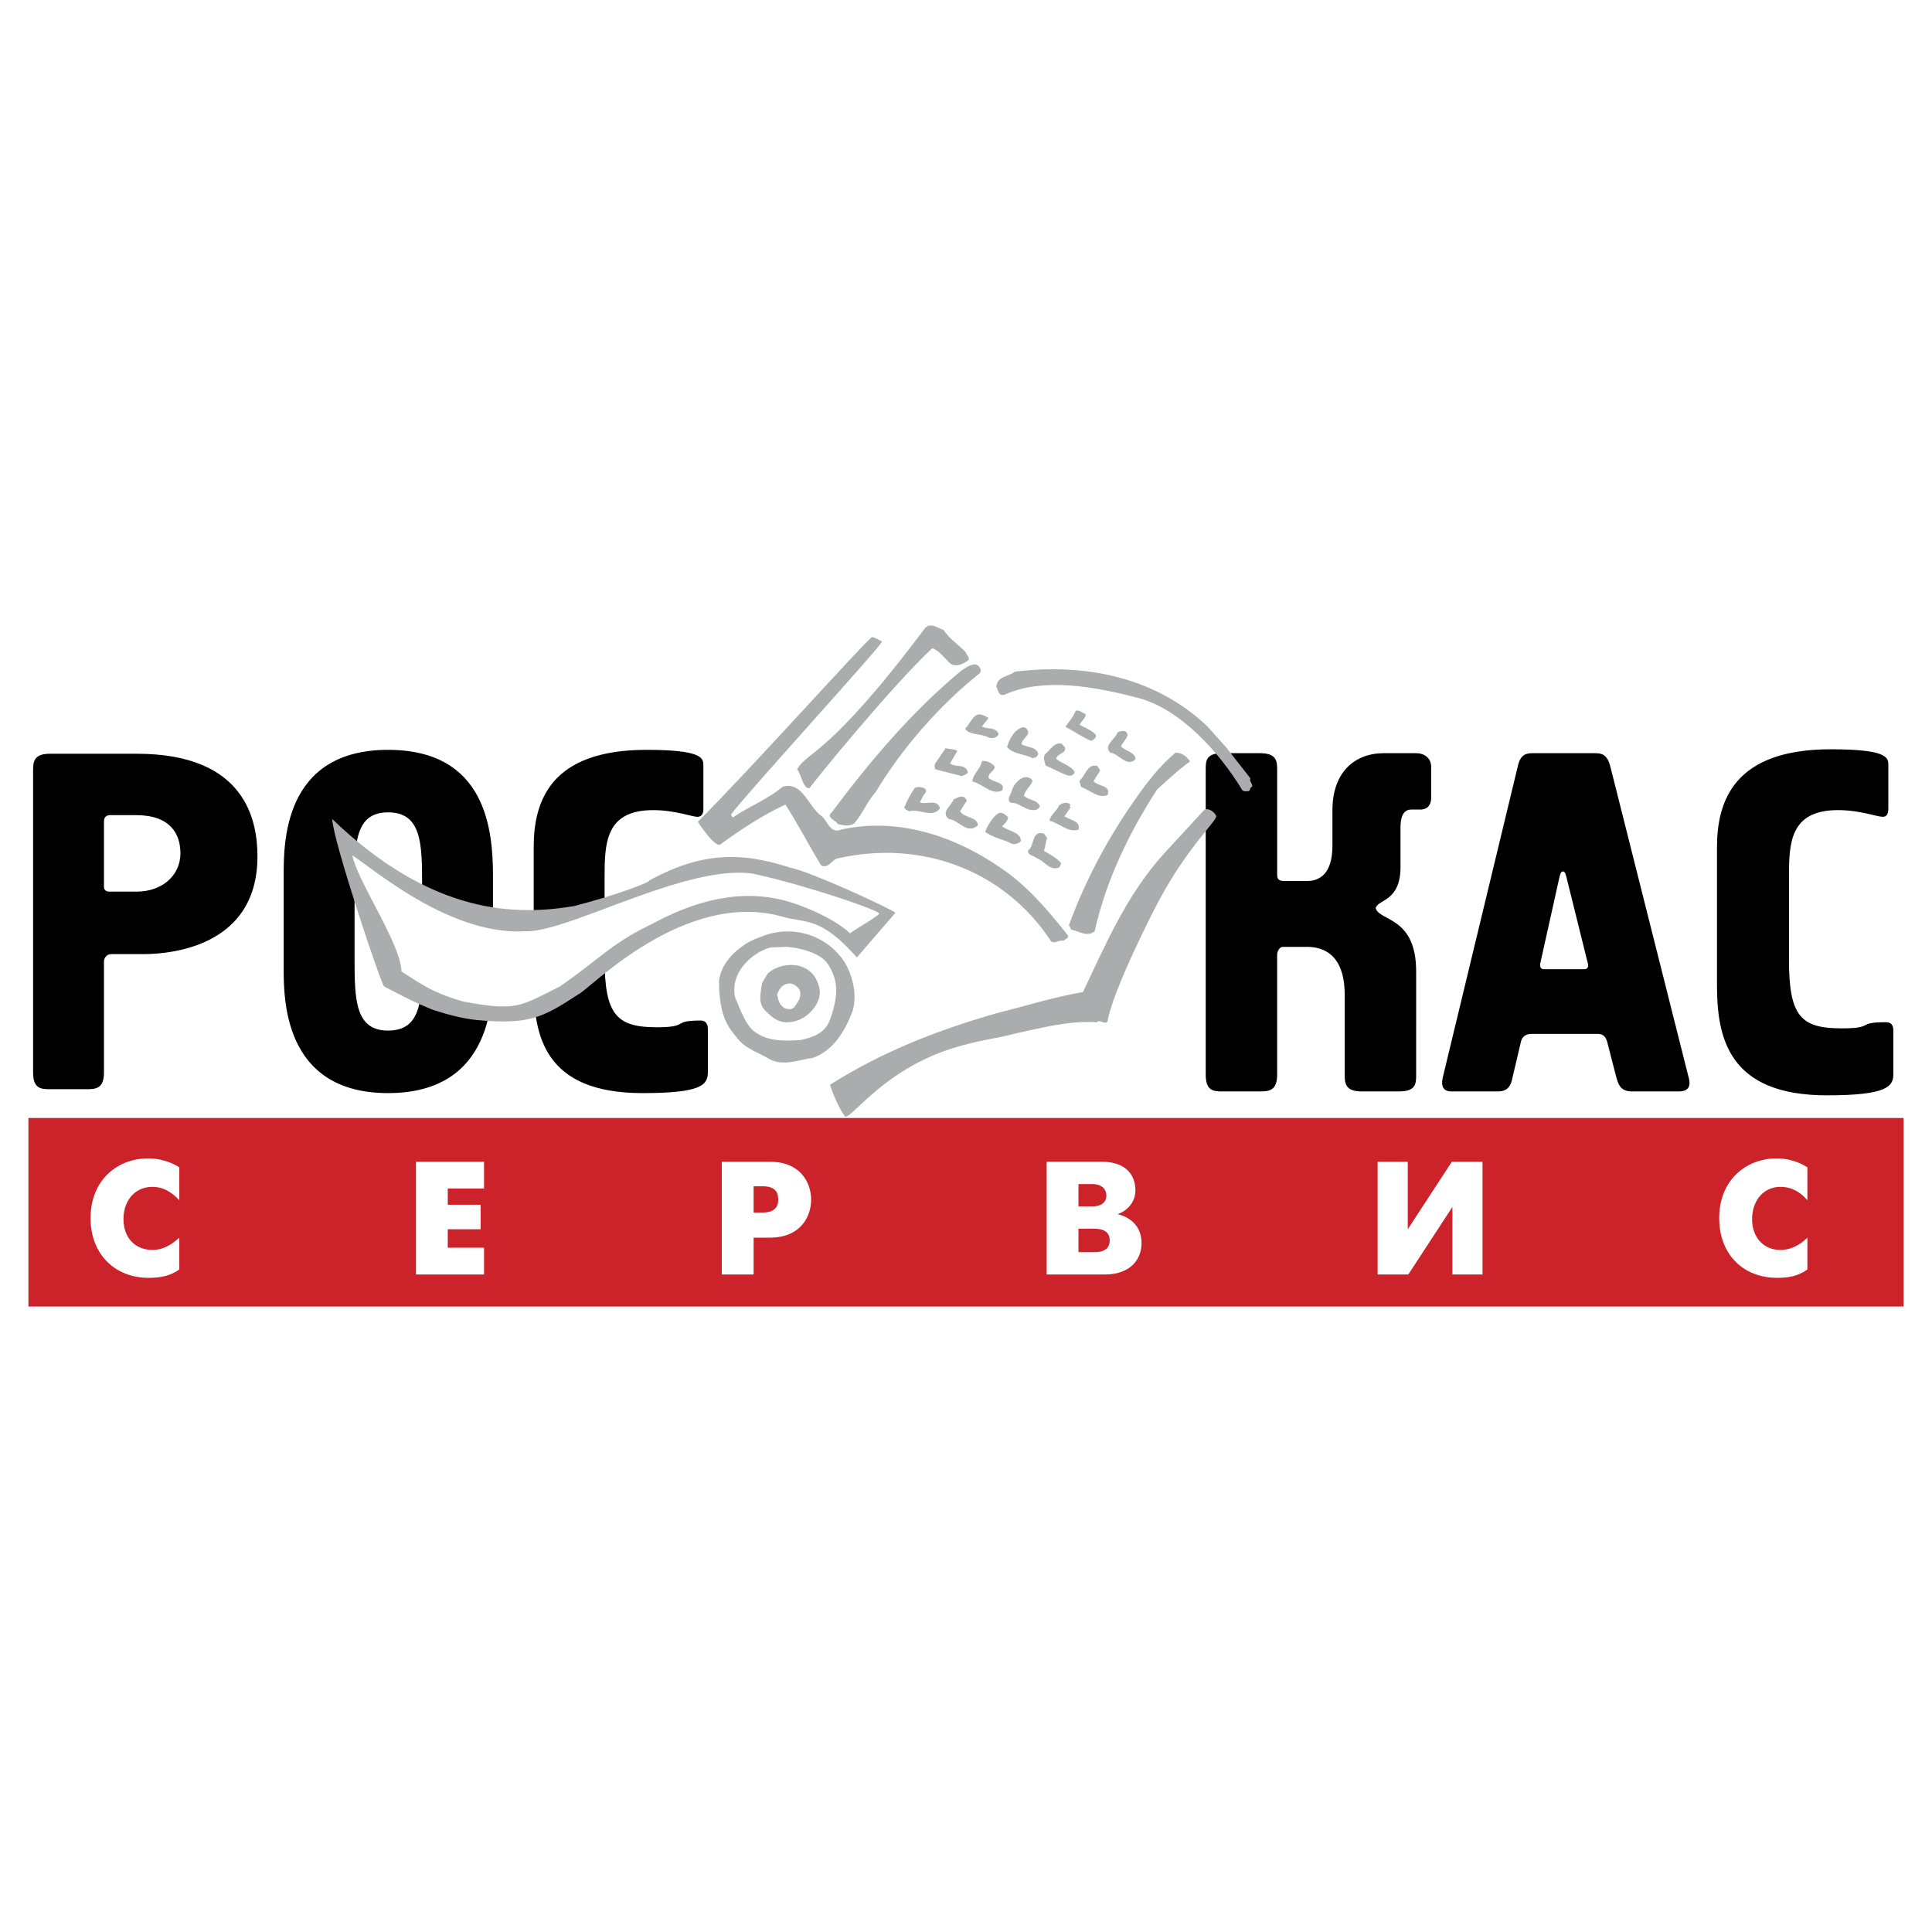 <svg xmlns="http://www.w3.org/2000/svg" width="2500" height="2500" viewBox="0 0 192.756 192.756"><path fill-rule="evenodd" clip-rule="evenodd" fill="#fff" d="M0 0h192.756v192.756H0V0z"/><path fill="#cc2229" d="M2.834 111.543h187.088v18.807H2.834v-18.807z"/><path d="M188.398 76.259c0-.724-.279-1.503-5.736-1.503-9.633 0-11.359 5.123-11.359 9.801v13.699c0 5.178 1.059 11.025 10.969 11.025 6.016 0 6.627-.891 6.627-2.117v-4.287c0-.277 0-.891-.723-.891-3.062 0-1.059.613-4.455.613-4.064 0-5.234-1.227-5.234-6.85v-8.186c0-3.397.055-6.738 4.9-6.738 2.172 0 3.896.668 4.455.668.557 0 .557-.612.557-.835v-4.399h-.001zm-35.416-1.113c-.668 0-1.281.056-1.559 1.336l-7.463 30.961c-.111.445-.277 1.447.836 1.447h4.678c1.057 0 1.279-.723 1.391-1.225l.893-3.787c.111-.445.5-.723 1.002-.723h6.627c.334 0 .723.055.945.723l.947 3.676c.166.502.334 1.336 1.504 1.336h4.732c1.336 0 1.059-1.059.947-1.447l-7.797-30.961c-.334-1.281-.891-1.336-1.613-1.336h-6.07zm1.059 21.549c-.502 0-.391-.557-.336-.723l1.895-8.52c.111-.391.166-.502.334-.502.166 0 .223.111.334.502l2.115 8.52c.057.167.223.723-.334.723h-4.008zm-33.746 10.526c0 1.615.779 1.67 1.67 1.67h3.73c.893 0 1.727-.055 1.727-1.67V95.249c0-.39.279-.78.557-.78h2.395c1.115 0 3.787.278 3.787 4.789v7.963c0 .836.057 1.67 1.67 1.67h3.787c1.672 0 1.672-.834 1.672-1.67V96.918c0-5.401-3.564-5.011-4.01-6.236 0 0-.057-.112 0-.167.334-.78 2.449-.668 2.449-4.01v-3.954c0-.668.111-1.782 1.059-1.782h.947c.223 0 1.057-.056 1.057-1.225v-3.007c0-.946-.723-1.392-1.502-1.392h-3.23c-2.896 0-5.123 1.893-5.123 5.68v3.564c0 2.84-1.336 3.508-2.506 3.508h-2.34c-.668 0-.668-.39-.668-.668V76.816c0-.891-.055-1.67-1.727-1.67h-3.73c-1.67 0-1.67.779-1.67 1.67v30.405h-.001zM4.971 75.202c-1.615 0-1.67.835-1.67 1.67v30.126c0 1.615.779 1.67 1.67 1.67h3.731c.835 0 1.671-.055 1.671-1.67V95.917c0-.334.278-.724.724-.724h3.062c1.392 0 11.527 0 11.527-9.745 0-3.508-1.114-10.246-12.028-10.246H4.971zm5.903 13.754c-.334 0-.501-.223-.501-.445V81.94c0-.445.278-.612.612-.612h2.617c3.397 0 4.399 1.893 4.399 3.787 0 2.339-1.949 3.842-4.344 3.842h-2.783v-.001zm17.429 7.517c0 3.008-.111 12.586 10.413 12.586 10.581 0 10.469-9.578 10.469-12.586v-9.076c0-4.566-.668-12.584-10.469-12.584-10.524 0-10.413 9.466-10.413 12.584v9.076zm13.81-.779c0 4.009-.056 7.128-3.397 7.128-3.285 0-3.341-3.119-3.341-7.128v-7.462c0-4.065.056-7.184 3.341-7.184 3.341 0 3.397 3.118 3.397 7.184v7.462zm28.065-19.379c0-.724-.278-1.503-5.68-1.503-9.578 0-11.249 5.123-11.249 9.689v13.587c0 5.18 1.002 10.971 10.859 10.971 5.958 0 6.515-.836 6.515-2.117v-4.232c0-.221 0-.891-.724-.891-3.007 0-1.003.67-4.399.67-4.009 0-5.179-1.281-5.179-6.85v-8.075c0-3.397.056-6.738 4.845-6.738 2.172 0 3.898.668 4.399.668.612 0 .612-.612.612-.779v-4.4h.001z" fill-rule="evenodd" clip-rule="evenodd"/><path d="M87.998 64.009c-.111.501-12.863 14.422-15.035 17.207-.056.167.056.223.167.334 1.615-1.113 3.453-1.782 4.956-3.062 2.005-.557 2.562 2.005 3.842 2.896.612.446.891 1.838 1.949 1.393 5.736-1.281 11.416.668 15.926 3.786 2.674 1.782 4.732 4.232 6.682 6.683.279.334-.223.445-.389.612-.445-.111-.836.334-1.225.056-4.68-7.128-12.976-10.135-21.162-8.297-.724.056-1.002 1.114-1.782.724-1.225-2.005-2.283-4.065-3.564-6.069-2.283 1.058-4.399 2.45-6.459 3.954-.501.501-2.283-2.228-2.283-2.228C75.079 76.54 86.382 63.9 86.995 63.566c.39.053.668.276 1.003.443zm1.336 27.063l-3.842 4.455c-3.675-4.177-5.179-3.397-7.406-4.065-9.856-2.784-19.378 7.351-20.381 7.74-3.564 2.34-4.956 3.062-10.19 2.562-1.503-.168-2.896-.557-4.288-1.002-1.726-.67-3.174-1.449-4.9-2.34-.167.168-5.123-14.534-5.179-16.705 10.023 9.633 18.376 9.633 24.112 8.687 4.51-1.169 7.74-2.45 7.518-2.562 5.012-2.729 8.965-2.952 14.033-1.281 1.947.335 10.356 4.232 10.523 4.511zm-5.012 5.012c.78 1.393 1.225 3.229.724 4.844-.724 1.895-1.893 3.898-3.954 4.623-1.336.166-2.84.834-4.232.166-1.058-.668-2.395-1.002-3.286-2.115-.724-.947-1.837-1.895-1.837-5.736.223-2.116 2.395-3.842 4.176-4.399 3.063-1.282 6.627-.223 8.409 2.617zm-4.566 2.617c-.278-.334-.668-.668-1.169-.557-.612.111-.835.557-1.058 1.057.112.557.223 1.115.78 1.393.278.111.612.168.891-.055.445-.613.834-1.059.556-1.838zM96.35 65.067c.056.278.501.557.223.835-.501.334-1.113.668-1.726.334-.557-.501-1.114-1.336-1.837-1.56C89 68.408 81.092 78.097 80.758 78.654c-.668 0-.779-1.336-1.225-1.893.947-1.782 3.118-1.225 12.752-14.088.557-.612 1.281 0 1.837.167.613.89 1.448 1.447 2.228 2.227zm1.504 1.782l-.055.278c-4.122 3.286-7.741 7.462-10.414 11.861-.891 1.003-1.336 2.228-2.171 3.174-.501.334-1.114.167-1.615.056-.223-.39-1.225-.668-.612-1.169 3.731-5.012 8.019-10.079 12.863-14.088.556-.391 1.67-1.226 2.004-.112zm24.501 7.74l2.395 3.063c-.168.39.5.724 0 .946 0 .111-.057.278-.168.334-.277 0-.389.055-.611-.056-2.283-3.786-6.182-8.13-10.414-9.244-4.064-1.058-9.355-2.116-13.309-.333-.613.222-.668-.446-.836-.78.057-1.058 1.227-1.002 1.838-1.503 7.129-.891 14.145.613 19.211 5.458l1.894 2.115zm-14.033-3.341c0 .446-.445.668-.611 1.058.557.334 1.168.501 1.613 1.002.111.278-.223.501-.445.612-.834-.334-1.781-1.002-2.561-1.392 0-.167.779-.947 1.002-1.615.391-.111.668.223 1.002.335zm-9.689.39l-.668.835c.502.334 1.393 0 1.67.779-.166.39-.668.446-1.002.334-.668-.39-1.615-.223-2.227-.724l-.111-.167c.501-.445.891-1.782 1.782-1.336.222.056.39.167.556.279zm3.953 1.336c.057.501-.668.779-.668 1.281.559.334 1.449.223 1.672.947-.111.334-.279.39-.557.445-.836-.445-1.949-.39-2.562-1.114.223-.78.725-1.726 1.504-1.949.334-.111.502.167.611.39zm9.912.334c-.055.39-.5.78-.668 1.169.445.445 1.504.613 1.449 1.281-.893.835-1.615-.557-2.506-.668-.725-.724.5-1.337.723-2.005.279-.167.891-.334 1.002.223zm-6.236 1.281c.111.613-.779.557-.891 1.114.557.501 1.393.613 1.838 1.281 0 .39-.445.445-.668.39-.779-.278-1.447-.668-2.229-1.002-.055-.39-.334-.779 0-1.169.502-.39.836-1.17 1.615-1.002l.335.388zm-10.747.334l-.724 1.225c.501.501 1.559-.056 1.782.947-.278.223-.334.223-.612.334l-2.617-.668c-.111-.112-.111-.39-.056-.557l1.058-1.559c.389.111.835.055 1.169.278zm23.221 1.058c-.836.501-3.287 2.784-3.287 2.784-2.783 4.288-5.066 8.966-6.236 14.144-.723.613-1.559 0-2.338-.167l-.223-.446c1.615-4.399 3.787-8.52 6.516-12.418 1.168-1.67 2.449-3.396 4.119-4.789.668.001 1.115.391 1.449.892zm-19.49.501c0 .445-.668.612-.613 1.114.391.501 1.783.39 1.338 1.28-1.059.501-1.949-.724-2.953-.891 0-.724.836-1.281.947-2.061.556-.054 1.002.224 1.281.558zm10.524.39l-.668 1.058c.445.557 1.783.39 1.393 1.392-.891.391-1.781-.501-2.674-.835.057-.278-.277-.501 0-.724.502-.501.725-1.615 1.672-1.337l.277.446zm-6.737 1.003c-.223.612-.668.835-.893 1.503.502.501 1.338.39 1.615 1.058-.111.278-.334.39-.668.39-.836 0-1.447-.78-2.227-.724-.557-.334.111-.947.166-1.448.335-.724 1.283-1.615 2.007-.779zM92.341 79.1c-.279.278-.39.613-.557.946.724.279 1.727-.39 2.005.613-.835 1.002-2.005 0-3.062.278-.167-.056-.446-.167-.501-.39.278-.668.612-1.336 1.058-1.949.388-.167 1.335-.056 1.057.502zm4.12.779l-.668 1.058c.445.724 1.671.501 1.783 1.392-1.059 1.002-1.894-.501-2.897-.612-.891-.668.279-1.336.446-1.949.334-.167 1.058-.613 1.336.111zm10.357.446c-.111.056-.111.167 0 .223l-.611.891c.5.39 1.67.446 1.393 1.337-1.059.334-1.895-.668-2.896-.891.111-.613.725-.947.947-1.503.277-.28.89-.447 1.167-.057zm14.536 1.113c-.057.557-2.896 3.174-5.568 8.13-.613 1.059-4.846 9.411-5.291 12.362-.334.334-.725-.277-1.059.057-2.84-.168-5.457.557-8.074 1.113-1.838.502-3.229.613-5.011 1.113-7.852 1.949-11.304 7.406-12.028 7.184-.668-.779-1.503-3.006-1.503-3.174 5.179-3.285 10.747-5.457 16.593-7.127 2.896-.725 5.682-1.615 8.633-2.117 2.283-4.789 4.342-9.689 8.129-13.865l4.01-4.344c.387-.167 1.001.223 1.169.668zm-20.772.111c-.055.39-.334.613-.611.892.668.501 1.836.557 1.893 1.447-.168.278-.557.334-.836.334-.891-.501-1.949-.613-2.729-1.225 0-.167.725-1.615 1.393-1.894.279-.11.779.279.89.446zm3.898 2.061c-.168.39-.168.891-.334 1.281.611.334 1.281.724 1.727 1.225-.111.167-.057.334-.223.445-1.004.334-1.393-.668-2.229-.946-.223-.278-.945-.223-.836-.78.67-.445.279-2.004 1.561-1.67l.334.445z" fill-rule="evenodd" clip-rule="evenodd" fill="#aaacae"/><path d="M87.719 91.127c.111.167-3.007 1.949-2.896 2.005-1.838-1.727-5.291-2.896-5.291-2.896-5.123-1.838-10.079-.446-14.589 2.004-3.842 1.837-5.012 3.341-9.077 6.181-3.953 1.949-4.232 2.506-9.633 1.504-2.896-.836-3.954-1.559-6.181-3.008-.056-2.728-4.399-9.02-4.9-11.582 2.45 1.614 9.856 8.019 17.318 7.573 4.232.112 16.037-6.738 22.664-5.735 4.288.892 11.972 3.397 12.585 3.954zm-5.234 4.9c1.336 1.895 1.002 3.564.501 5.18-.39 1.281-.835 2.061-3.119 2.561-1.949.111-3.453.111-4.789-1.002-.835-.836-1.281-2.227-1.727-3.23-.612-2.729 2.061-4.677 3.564-5.011l1.559-.055c.168-.001 2.897.221 4.011 1.557zm-1.003 1.784c.278.557.445 1.336.167 1.947-.445 1.227-1.726 2.229-3.062 2.229-.779.055-1.503-.391-2.061-1.002-1.002-.781-.612-1.895-.501-2.896l.557-.947c1.336-1.225 4.009-1.281 4.9.669zM17.89 123.48c-.612.557-1.503 1.225-2.673 1.225-1.837 0-2.896-1.336-2.896-3.062 0-1.838 1.114-3.229 2.896-3.229 1.169 0 2.061.668 2.673 1.336v-3.285c-.947-.613-2.116-.891-3.118-.891-3.063 0-5.736 2.172-5.736 5.957 0 3.619 2.45 5.959 5.791 5.959.947 0 2.061-.111 3.063-.836v-3.174zm23.61 3.676h6.793v-2.674h-3.62v-1.838h3.285v-2.449h-3.285v-1.615h3.62v-2.672H41.5v11.248zm30.516 0h3.174v-3.676h1.615c3.174 0 4.121-2.227 4.121-3.787 0-1.559-.946-3.785-4.121-3.785h-4.789v11.248zm3.174-8.799h.891c1.393 0 1.56.725 1.56 1.336 0 .445-.112 1.281-1.56 1.281h-.891v-2.617zm29.234-2.449v11.248h5.793c2.615 0 3.674-1.561 3.674-3.119 0-2.061-1.615-2.729-2.395-2.895.947-.334 1.783-1.17 1.783-2.395 0-.836-.334-2.84-3.398-2.84h-5.457v.001zm3.176 4.455v-2.229h1.336c1.059 0 1.447.557 1.447 1.17 0 .389-.223 1.059-1.447 1.059H107.6zm0 4.565v-2.338h1.447c.5 0 1.67 0 1.67 1.17 0 1.168-1.17 1.168-1.67 1.168H107.6zm29.845-9.02v11.248h3.062l4.4-6.738v6.738h3.006v-11.248h-3.062l-4.398 6.736v-6.736h-3.008zm42.879 7.572c-.559.557-1.504 1.225-2.674 1.225-1.781 0-2.84-1.336-2.84-3.062 0-1.838 1.113-3.229 2.84-3.229 1.225 0 2.115.668 2.674 1.336v-3.285a5.724 5.724 0 0 0-3.062-.891c-3.064 0-5.736 2.172-5.736 5.957 0 3.619 2.395 5.959 5.791 5.959.947 0 2.004-.111 3.008-.836v-3.174h-.001z" fill-rule="evenodd" clip-rule="evenodd" fill="#fff"/></svg>
